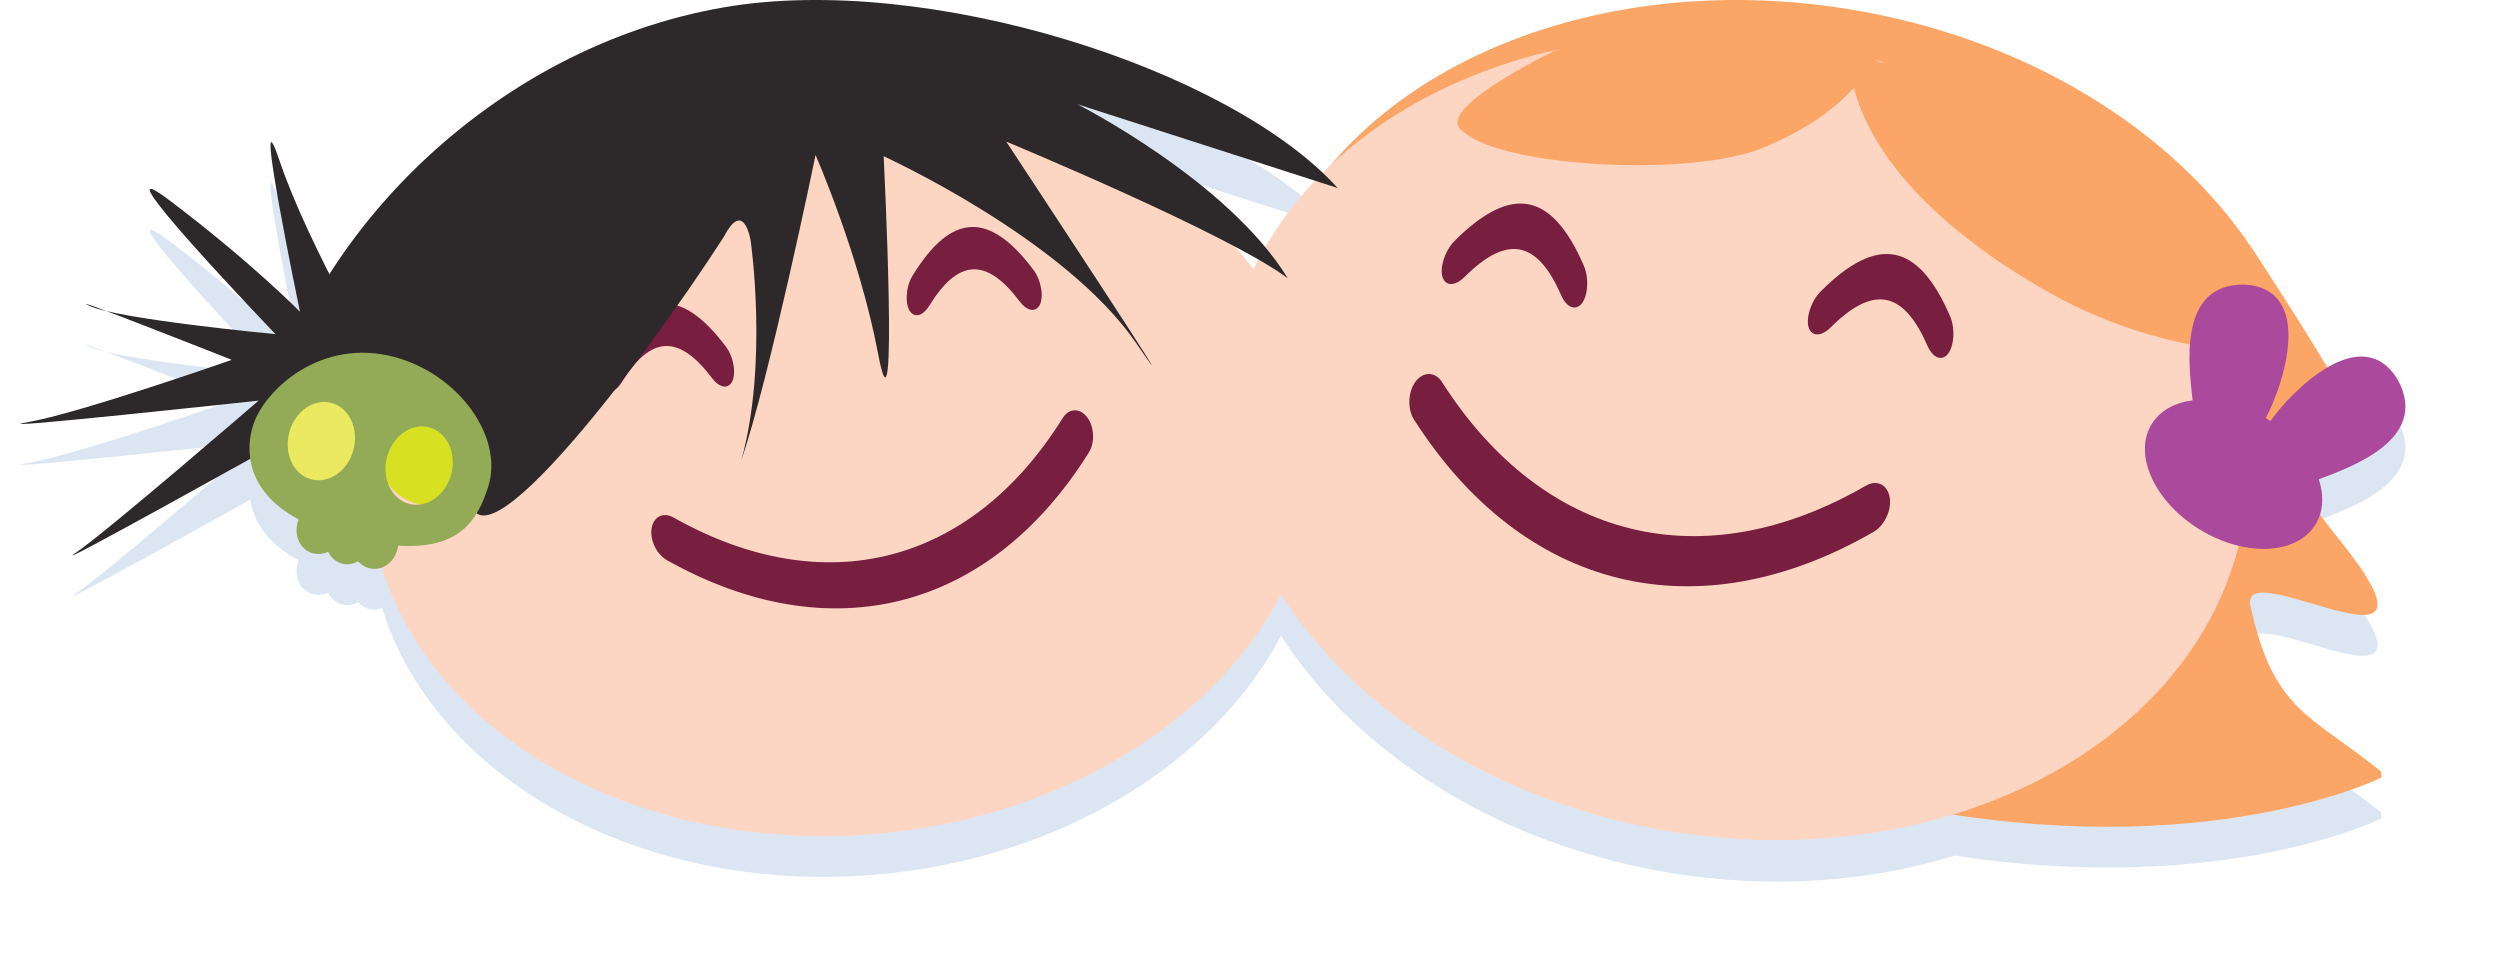 <?xml version="1.0" encoding="utf-8"?>
<!-- Generator: Adobe Illustrator 16.0.0, SVG Export Plug-In . SVG Version: 6.00 Build 0)  -->
<!DOCTYPE svg PUBLIC "-//W3C//DTD SVG 1.1//EN" "http://www.w3.org/Graphics/SVG/1.1/DTD/svg11.dtd">
<svg version="1.1" xmlns="http://www.w3.org/2000/svg" xmlns:xlink="http://www.w3.org/1999/xlink" x="0px" y="0px"
	 width="122.25px" height="47.208px" viewBox="-5.125 0 122.25 47.208" enable-background="new -5.125 0 122.25 47.208"
	 xml:space="preserve">
<g id="Layer_1">
	<g opacity="0.2">
		<path fill="#5083C4" d="M-0.77,16.95c0.181,0.086,0.479,0.175,0.851,0.262C-0.732,16.908-1.168,16.759-0.77,16.95z"/>
		<path fill="#5083C4" d="M112.124,20.567c-0.894-1.481-2.218-1.312-3.44-0.599c-1.363-2.273-2.976-4.739-3.574-5.657
			c-0.047-0.074-0.098-0.14-0.146-0.212C101.117,8.357,93.959,3.849,85.247,2.443c-10.464-1.688-20.222,1.57-25.328,7.678
			c-0.123,0.116-0.243,0.234-0.362,0.353C53.763,4.98,39.812,0.709,30.278,2.358c-8.363,1.446-15.337,6.834-19.287,13.063
			c-0.926-1.828-1.873-3.861-2.443-5.553c-1.415-4.196,0.995,7.376,0.995,7.376s-2.356-2.406-6.342-5.421
			c-3.986-3.012,5.144,6.515,5.144,6.515s-5.83-0.554-8.265-1.127c1.96,0.735,6.125,2.384,6.125,2.384s-7.456,2.617-10.016,3.057
			c-2.558,0.44,11.329-1.062,11.329-1.062s-7.485,6.468-8.976,7.466c-1.159,0.773,5.533-2.932,8.573-4.622
			c0.145,0.985,0.743,2.098,2.362,2.964c-0.25,0.649-0.018,1.354,0.548,1.603c0.288,0.129,0.607,0.109,0.896-0.02
			c0.165,0.332,0.458,0.563,0.817,0.605c0.228,0.027,0.449-0.029,0.644-0.142c0.214,0.237,0.51,0.378,0.833,0.372
			c0.124-0.003,0.238-0.037,0.349-0.08c2.552,8.304,12.568,13.972,24.009,13.045c9.105-0.736,16.649-5.451,19.947-11.685
			c3.686,5.74,10.637,10.231,19.112,11.599c4.908,0.792,9.659,0.424,13.822-0.855c13.229,2.01,20.88-1.822,20.88-1.822
			s-0.008-0.104-0.024-0.291c-3.519-2.832-5.262-2.961-6.387-8.086c-0.604-2.752,10.625,4.5,4.25-3.375
			c-0.326-0.403-0.605-0.77-0.851-1.11c0.165-0.528,0.138-1.121-0.059-1.72C109.688,24.887,113.745,23.53,112.124,20.567z
			 M55.264,14.061c0.411,0.218,0.8,0.431,1.154,0.636c-0.081,0.156-0.153,0.317-0.229,0.475
			C55.897,14.791,55.59,14.42,55.264,14.061z M59.195,10.842c-0.951,1.002-1.771,2.093-2.445,3.261
			c-3.346-4.041-9.199-7.008-9.199-7.008L59.195,10.842z"/>
	</g>
</g>
<g id="Layer_1_copy">
	
		<ellipse transform="matrix(-0.997 0.081 -0.081 -0.997 73.969 42.701)" fill="#FDD5C3" cx="36.121" cy="22.846" rx="23.218" ry="17.996"/>
	<g>
		<path fill="#781E3F" d="M30.646,18.712c-0.236,0.347-0.645,0.19-0.949-0.217c-1.621-2.164-3.008-2.101-4.422,0.205
			c-0.268,0.434-0.654,0.625-0.922,0.303l0,0c-0.268-0.322-0.25-1.194,0.104-1.774c1.894-3.086,3.749-3.165,5.918-0.272
			C30.785,17.501,30.881,18.366,30.646,18.712L30.646,18.712z"/>
	</g>
	<path fill="#2D292A" d="M13.689,18.379c0,0-3.725-6.314-5.141-10.51c-1.415-4.196,0.995,7.376,0.995,7.376S7.187,12.84,3.202,9.825
		c-3.986-3.012,5.144,6.515,5.144,6.515S0.592,15.604-0.77,14.95c-1.36-0.654,6.976,2.646,6.976,2.646s-7.456,2.617-10.016,3.057
		c-2.558,0.44,11.329-1.062,11.329-1.062s-7.485,6.468-8.976,7.466C-2.95,28.052,8.561,21.63,8.561,21.63l3.322,0.762L13.689,18.379
		z"/>
	<g>
		<path fill="#781E3F" d="M45.688,14.962c-0.235,0.347-0.644,0.19-0.948-0.217c-1.621-2.164-3.009-2.101-4.423,0.205
			c-0.267,0.434-0.653,0.625-0.922,0.303l0,0c-0.267-0.322-0.25-1.194,0.105-1.774c1.893-3.086,3.749-3.165,5.918-0.272
			C45.827,13.751,45.923,14.616,45.688,14.962L45.688,14.962z"/>
	</g>
	<path fill="#781E3F" d="M47.995,20.353c0.372,0.427,0.446,1.222,0.144,1.743c-4.855,7.793-12.68,9.787-20.678,5.281
		c-0.518-0.312-0.832-1.043-0.711-1.596l0,0c0.122-0.559,0.605-0.746,1.081-0.463c7.362,4.137,14.517,2.307,18.997-4.852
		C47.107,19.987,47.623,19.921,47.995,20.353L47.995,20.353z"/>
	<path fill="#FBA667" d="M104.924,29.642c-0.604-2.752,10.625,4.5,4.25-3.375c-5.781-7.143,1.711-4.006,1.625-4.25
		c-0.49-1.753-4.643-8.101-5.689-9.706c-0.047-0.074-0.098-0.14-0.146-0.212C101.117,6.357,93.959,1.849,85.247,0.443
		C71.042-1.848,58.128,4.967,56.402,15.667c-1.727,10.7,8.392,21.229,22.597,23.52c3.12,0.502,6.179,0.564,9.069,0.244
		c14.697,2.893,23.267-1.412,23.267-1.412s-0.008-0.104-0.024-0.291C107.792,34.896,106.049,34.767,104.924,29.642z"/>
	
		<ellipse transform="matrix(0.987 0.159 -0.159 0.987 4.426 -12.424)" fill="#FDD5C3" cx="79.744" cy="21.407" rx="25.21" ry="19.539"/>
	<path fill="#FBA667" d="M66.473,6.471c1.91,1.687,11.156,2.244,14.741,0.707c3.585-1.537,4.37-3.034,5.718-4.407
		c0.404-0.415-7.398-2.767-11.938-2.152C73.514,1.165,64.314,5.229,66.473,6.471z"/>
	<path fill="#FBA667" d="M85.361,3.521c0.654,3.976,4.34,7.737,9.67,10.759c3.304,1.871,6.732,2.718,9.724,2.968
		c0.901,0.078-5.674-10.423-7.763-11.528C94.656,4.484,85.107,1.979,85.361,3.521z"/>
	<g>
		<path fill="#781E3F" d="M65.445,13.628c0.199,0.409,0.658,0.305,1.049-0.086c2.074-2.077,3.557-1.792,4.722,0.898
			c0.22,0.506,0.608,0.773,0.946,0.469l0,0c0.337-0.306,0.453-1.245,0.16-1.923c-1.562-3.605-3.541-3.981-6.32-1.204
			C65.479,12.308,65.246,13.222,65.445,13.628L65.445,13.628z"/>
	</g>
	<g>
		<path fill="#781E3F" d="M83.35,16.093c0.201,0.408,0.66,0.304,1.051-0.088c2.078-2.075,3.557-1.791,4.723,0.9
			c0.221,0.506,0.607,0.773,0.943,0.467l0,0c0.336-0.306,0.455-1.244,0.162-1.922c-1.562-3.602-3.545-3.979-6.319-1.203
			C83.385,14.77,83.15,15.685,83.35,16.093L83.35,16.093z"/>
	</g>
	<path fill="#781E3F" d="M64.141,18.604c-0.399,0.469-0.472,1.334-0.134,1.893c5.358,8.409,13.875,10.485,22.509,5.499
		c0.556-0.342,0.892-1.141,0.752-1.742l0,0c-0.142-0.6-0.666-0.801-1.176-0.488c-7.947,4.572-15.738,2.67-20.684-5.053
		C65.1,18.2,64.542,18.138,64.141,18.604L64.141,18.604z"/>
	<g>
		<path fill="#2D292A" d="M47.551,5.095l12.738,4.1C55.01,3.359,40.227-1.362,30.278,0.358C18.8,2.343,9.911,11.747,7.914,20.569
			c4-1.125,1.843,0.911,5-1.75c-1.039-0.736,5.683-2.039,4.961,4.514c-0.722,6.553,8.513-5.704,12.398-11.757
			c0.997-1.906,1.312,0.221,1.312,0.221s0.863,5.974-0.461,10.708c1.38-3.993,3.632-14.922,3.632-14.922s2.143,4.874,3.052,9.691
			c1.023,5.426,0.279-9.632,0.279-9.632s8.837,4.015,12.347,9.138c3.515,5.123-6.354-9.855-6.354-9.855s10.824,4.486,13.768,6.684
			C54.914,8.819,47.551,5.095,47.551,5.095z"/>
	</g>
	<ellipse fill="#EBE95F" cx="10.831" cy="22.36" rx="2.583" ry="2.906"/>
	
		<ellipse transform="matrix(-0.127 -0.992 0.992 -0.127 -3.992 40.065)" fill="#D8E022" cx="15.631" cy="21.789" rx="2.906" ry="2.428"/>
	<path fill="#93AB57" d="M14.15,17.454c-3.579-0.946-6.318,1.589-6.888,3.311c-0.359,1.086-0.468,3.2,2.215,4.635
		c-0.25,0.649-0.018,1.354,0.548,1.603c0.288,0.129,0.607,0.109,0.896-0.02c0.165,0.332,0.458,0.563,0.817,0.605
		c0.228,0.027,0.449-0.029,0.644-0.142c0.214,0.237,0.51,0.378,0.833,0.372c0.578-0.013,1.048-0.503,1.128-1.135
		c3.024,0.189,3.881-1.238,4.407-2.888C19.511,21.397,17.338,18.298,14.15,17.454z M10.108,23.443
		c-0.87-0.223-1.358-1.242-1.093-2.279c0.266-1.033,1.187-1.688,2.055-1.466c0.868,0.225,1.359,1.244,1.093,2.279
		C11.898,23.01,10.975,23.667,10.108,23.443z M14.888,24.639c-0.869-0.226-1.358-1.243-1.092-2.278
		c0.268-1.033,1.187-1.691,2.057-1.467c0.868,0.224,1.356,1.241,1.09,2.277C16.677,24.207,15.757,24.864,14.888,24.639z"/>
	<path fill="#AB4A9C" d="M108.265,23.437c1.424-0.55,5.48-1.907,3.859-4.87c-1.765-2.926-5.218,0.583-6.223,2.019
		c-0.051-0.032-0.102-0.063-0.152-0.095c-0.025-0.015-0.053-0.032-0.079-0.048c0.812-1.478,2.458-6.285-0.999-6.525
		c-3.383-0.096-2.735,4.149-2.577,5.66c-0.874,0.11-1.598,0.502-2.004,1.164c-0.913,1.492,0.142,3.8,2.354,5.152
		c2.213,1.354,4.747,1.242,5.66-0.249C108.491,25.009,108.524,24.228,108.265,23.437z"/>
</g>
</svg>
